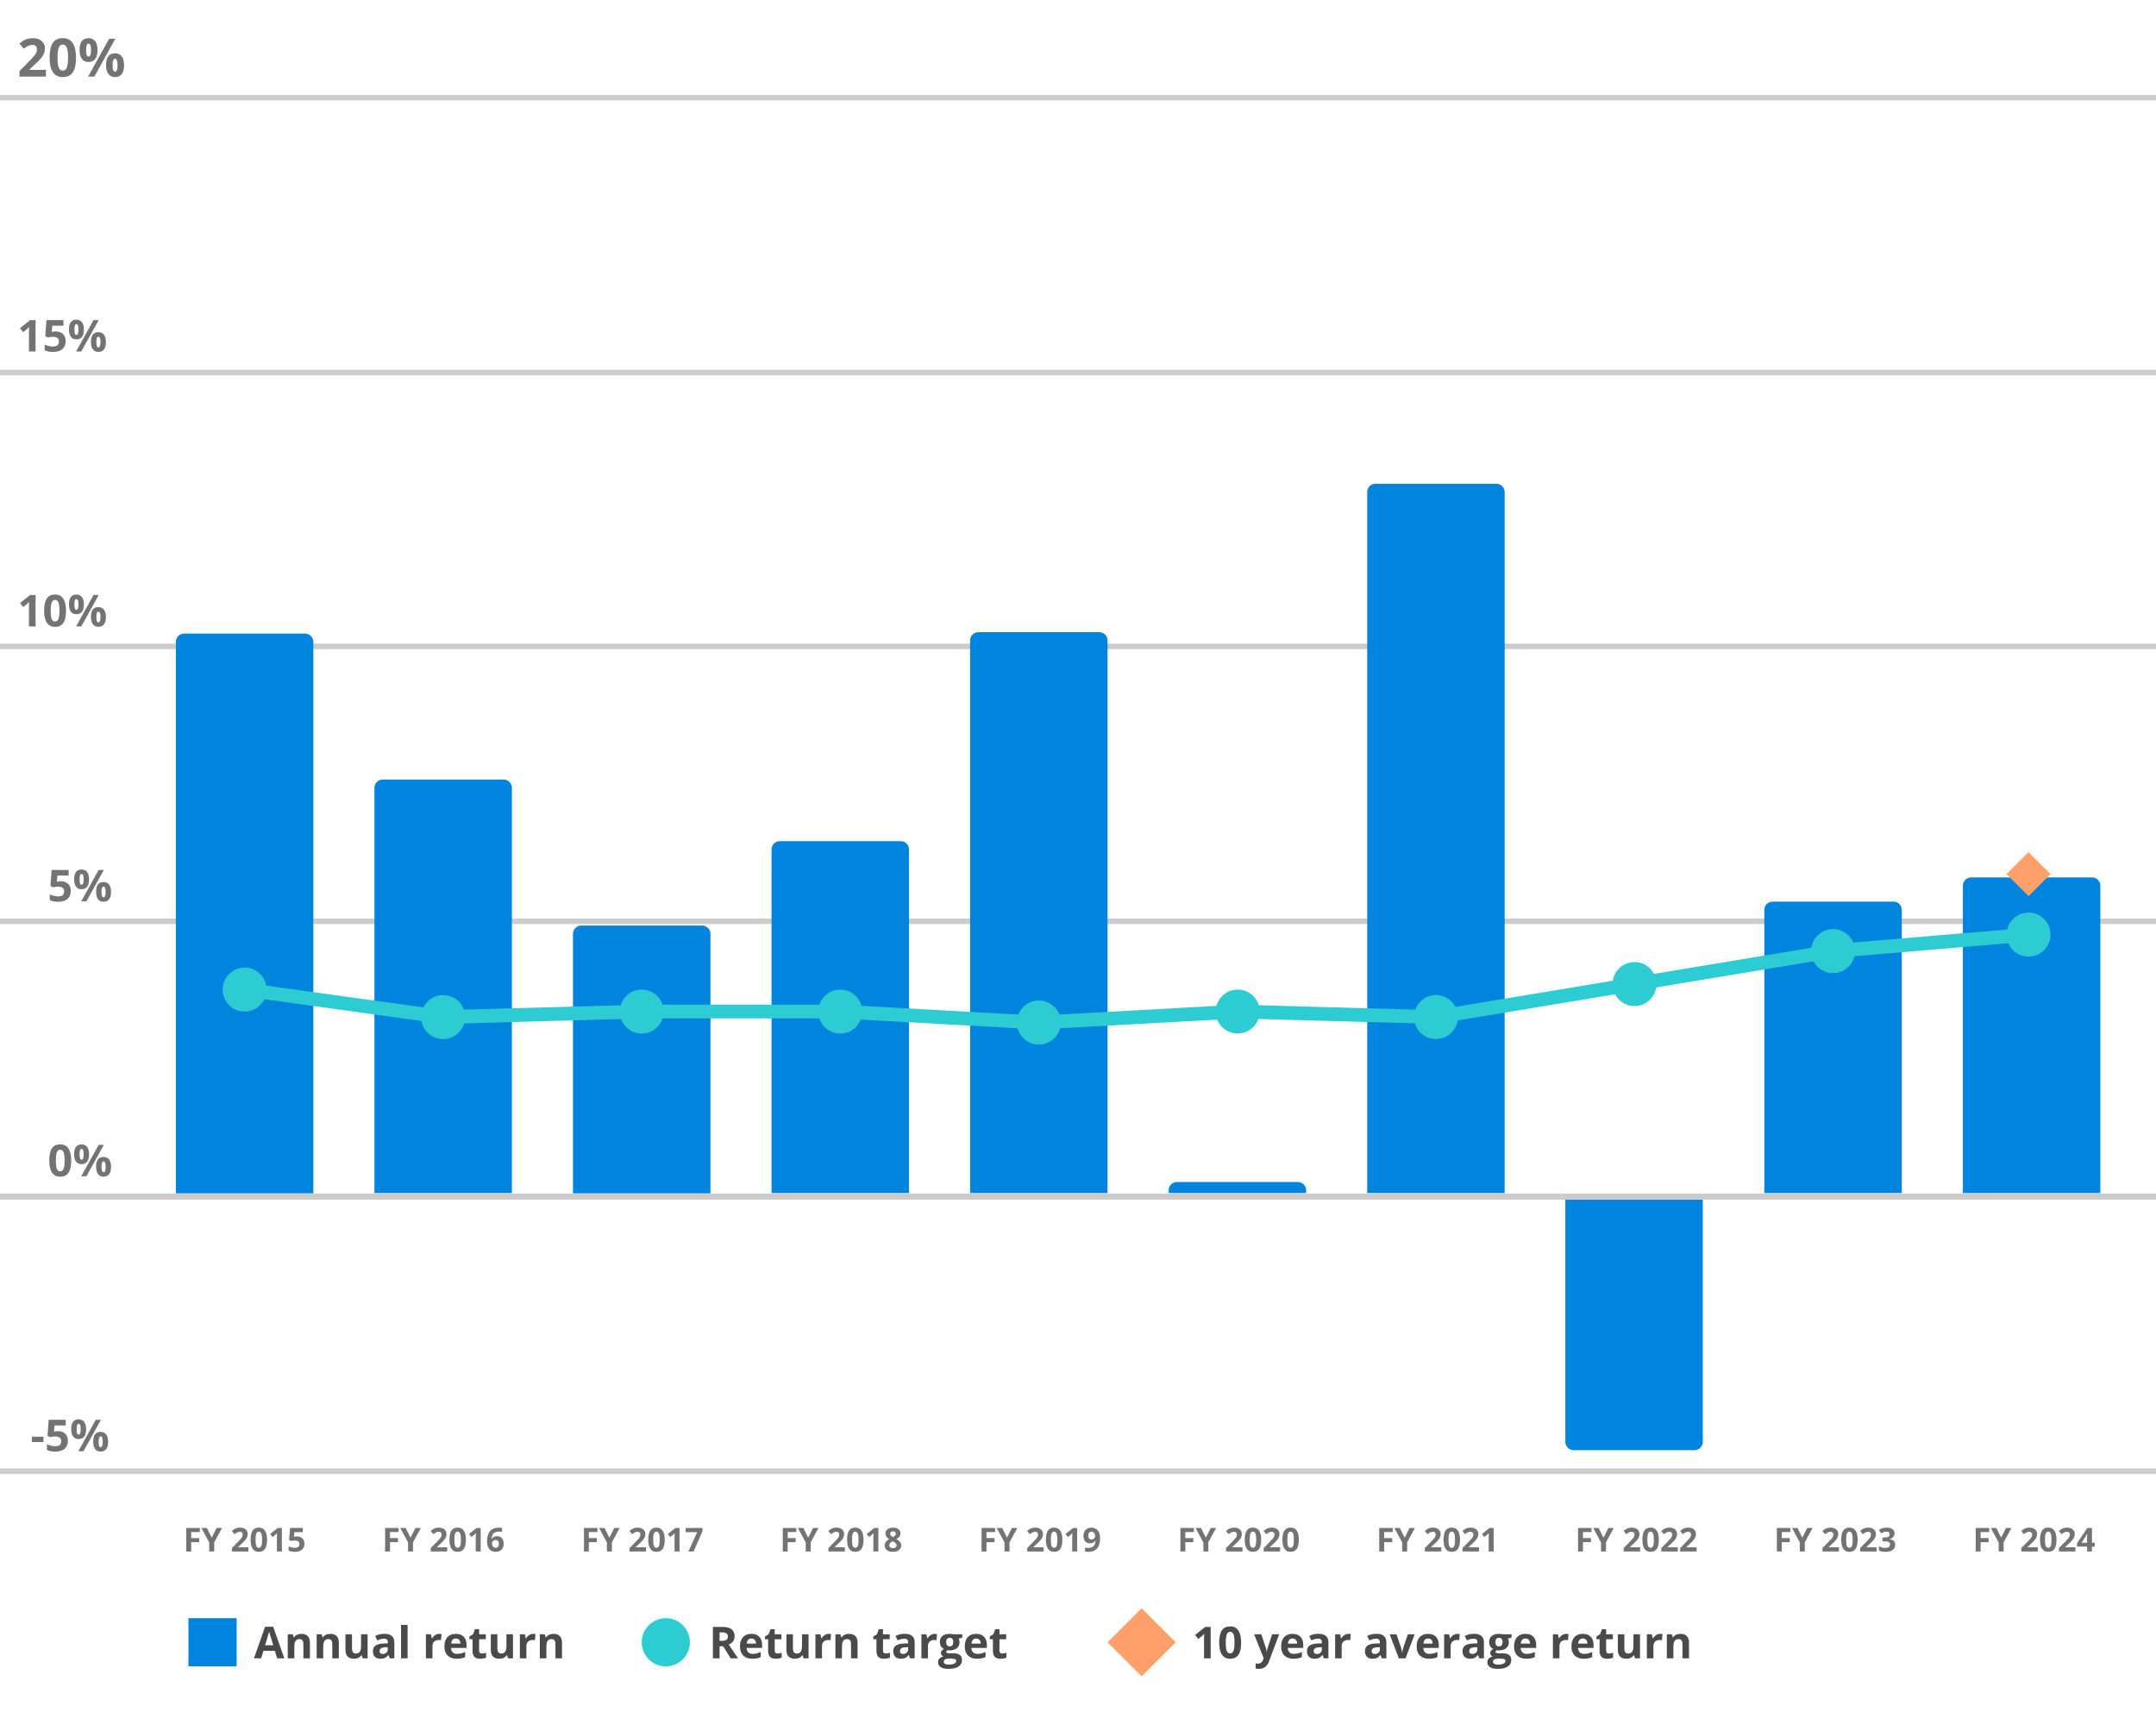 <?xml version="1.0" encoding="UTF-8"?>
<svg xmlns="http://www.w3.org/2000/svg" viewBox="0 0 3921.48 3147.65">
  <defs>
    <style>
      .cls-1 {
        fill: #ffa06a;
      }

      .cls-1, .cls-2, .cls-3, .cls-4, .cls-5 {
        stroke-width: 0px;
      }

      .cls-2, .cls-6 {
        fill: #000;
      }

      .cls-3 {
        fill: #2dccd3;
      }

      .cls-7 {
        opacity: .2;
      }

      .cls-8 {
        opacity: .55;
      }

      .cls-4 {
        fill: #0084dd;
      }

      .cls-6 {
        stroke: #ccc;
        stroke-miterlimit: 10;
        stroke-width: 10px;
      }

      .cls-5 {
        fill: #4a4a4a;
      }
    </style>
  </defs>
  <g id="Framework">
    <g class="cls-7">
      <rect class="cls-2" x="0" y="1170.59" width="3921.48" height="10"/>
      <rect class="cls-2" x="0" y="172.58" width="3921.48" height="10"/>
      <rect class="cls-2" x="0" y="672.58" width="3921.48" height="10"/>
      <rect class="cls-2" x="0" y="1670.59" width="3921.48" height="10"/>
      <rect class="cls-2" x="0" y="2170.59" width="3921.48" height="10"/>
      <rect class="cls-2" x="0" y="2670.59" width="3921.48" height="10"/>
    </g>
    <g class="cls-8">
      <g>
        <path class="cls-2" d="M64.71,639.27h-12.07v-33.05l.12-5.43.2-5.94c-2.01,2.01-3.4,3.32-4.18,3.95l-6.56,5.27-5.82-7.27,18.4-14.65h9.92v57.11Z"/>
        <path class="cls-2" d="M101.32,602.79c5.52,0,9.92,1.55,13.18,4.65,3.27,3.1,4.9,7.34,4.9,12.73,0,6.38-1.97,11.29-5.9,14.73-3.93,3.44-9.56,5.16-16.88,5.16-6.35,0-11.48-1.03-15.39-3.09v-10.43c2.06,1.09,4.45,1.99,7.19,2.68,2.73.69,5.33,1.04,7.77,1.04,7.37,0,11.05-3.02,11.05-9.06s-3.82-8.63-11.45-8.63c-1.38,0-2.9.14-4.57.41-1.67.27-3.02.57-4.06.88l-4.8-2.58,2.15-29.1h30.98v10.23h-20.39l-1.05,11.21,1.37-.27c1.59-.36,3.55-.55,5.9-.55Z"/>
        <path class="cls-2" d="M152.6,599.2c0,5.99-1.16,10.49-3.48,13.5-2.32,3.01-5.72,4.51-10.2,4.51s-7.62-1.54-9.96-4.63-3.52-7.54-3.52-13.38c0-11.9,4.49-17.85,13.48-17.85,4.4,0,7.78,1.54,10.14,4.63,2.36,3.09,3.54,7.49,3.54,13.22ZM135.3,599.27c0,3.31.29,5.78.88,7.4.59,1.63,1.53,2.44,2.83,2.44,2.5,0,3.75-3.28,3.75-9.84s-1.25-9.77-3.75-9.77c-1.3,0-2.25.8-2.83,2.4s-.88,4.06-.88,7.36ZM179.48,582.16l-31.68,57.11h-9.38l31.68-57.11h9.38ZM192.6,622.01c0,5.96-1.16,10.45-3.48,13.46-2.32,3.01-5.72,4.51-10.2,4.51s-7.62-1.54-9.96-4.63-3.52-7.53-3.52-13.34c0-11.9,4.49-17.85,13.48-17.85,4.4,0,7.78,1.54,10.14,4.63,2.36,3.09,3.54,7.49,3.54,13.22ZM175.3,622.09c0,3.31.29,5.78.88,7.4.59,1.63,1.53,2.44,2.83,2.44,2.5,0,3.75-3.28,3.75-9.84s-1.25-9.77-3.75-9.77c-1.3,0-2.25.8-2.83,2.4s-.88,4.06-.88,7.36Z"/>
      </g>
      <g>
        <path class="cls-2" d="M83.64,139.27h-48.12v-10.12l17.28-17.47c5.12-5.24,8.46-8.87,10.03-10.9,1.57-2.02,2.7-3.9,3.39-5.63.69-1.73,1.04-3.52,1.04-5.37,0-2.76-.76-4.82-2.28-6.17-1.52-1.35-3.55-2.02-6.1-2.02-2.67,0-5.26.61-7.77,1.84-2.51,1.22-5.13,2.97-7.86,5.23l-7.91-9.37c3.39-2.89,6.2-4.93,8.43-6.12,2.23-1.19,4.66-2.11,7.3-2.75,2.64-.64,5.59-.97,8.85-.97,4.3,0,8.1.79,11.39,2.35,3.3,1.57,5.85,3.77,7.67,6.59,1.82,2.82,2.73,6.06,2.73,9.7,0,3.17-.56,6.14-1.67,8.92-1.11,2.78-2.84,5.63-5.18,8.55s-6.46,7.08-12.36,12.48l-8.85,8.33v.66h29.99v12.24Z"/>
        <path class="cls-2" d="M138.3,104.86c0,12.02-1.97,20.92-5.91,26.69-3.94,5.78-10,8.66-18.2,8.66s-13.93-2.98-17.96-8.95c-4.03-5.96-6.05-14.77-6.05-26.41s1.96-21.1,5.88-26.86c3.92-5.76,9.96-8.64,18.13-8.64s13.94,3.01,18.01,9.04c4.06,6.03,6.1,14.85,6.1,26.46ZM104.64,104.86c0,8.44.73,14.49,2.19,18.15,1.46,3.66,3.92,5.48,7.37,5.48s5.84-1.85,7.34-5.56c1.51-3.7,2.26-9.73,2.26-18.08s-.76-14.51-2.28-18.2c-1.52-3.69-3.96-5.53-7.32-5.53s-5.87,1.84-7.34,5.53c-1.48,3.69-2.21,9.75-2.21,18.2Z"/>
        <path class="cls-2" d="M177.43,90.97c0,7.22-1.4,12.64-4.19,16.27-2.79,3.62-6.89,5.44-12.29,5.44s-9.18-1.86-12.01-5.58c-2.82-3.72-4.24-9.09-4.24-16.12,0-14.34,5.41-21.52,16.24-21.52,5.3,0,9.38,1.86,12.22,5.58,2.84,3.72,4.26,9.03,4.26,15.94ZM156.57,91.06c0,3.99.35,6.96,1.06,8.92.71,1.96,1.84,2.94,3.41,2.94,3.01,0,4.52-3.95,4.52-11.86s-1.51-11.77-4.52-11.77c-1.57,0-2.71.97-3.41,2.9s-1.06,4.89-1.06,8.87ZM209.82,70.44l-38.18,68.83h-11.3l38.18-68.83h11.3ZM225.64,118.46c0,7.19-1.4,12.59-4.19,16.22s-6.89,5.44-12.29,5.44-9.18-1.86-12-5.58c-2.83-3.72-4.24-9.08-4.24-16.08,0-14.34,5.41-21.52,16.24-21.52,5.3,0,9.38,1.86,12.22,5.58,2.84,3.72,4.26,9.03,4.26,15.94ZM204.78,118.56c0,3.99.35,6.96,1.06,8.92.71,1.96,1.84,2.94,3.41,2.94,3.01,0,4.52-3.95,4.52-11.86s-1.51-11.77-4.52-11.77c-1.57,0-2.71.96-3.41,2.9-.71,1.93-1.06,4.89-1.06,8.87Z"/>
      </g>
      <g>
        <path class="cls-2" d="M64.71,1139.27h-12.07v-33.05l.12-5.43.2-5.94c-2.01,2.01-3.4,3.32-4.18,3.95l-6.56,5.27-5.82-7.27,18.4-14.65h9.92v57.11Z"/>
        <path class="cls-2" d="M120.14,1110.72c0,9.97-1.63,17.36-4.9,22.15-3.27,4.79-8.3,7.19-15.1,7.19s-11.56-2.47-14.9-7.42c-3.35-4.95-5.02-12.25-5.02-21.91s1.63-17.51,4.88-22.29c3.25-4.78,8.27-7.17,15.04-7.17s11.57,2.5,14.94,7.5c3.37,5,5.06,12.32,5.06,21.95ZM92.21,1110.72c0,7.01.61,12.03,1.82,15.06,1.21,3.03,3.25,4.55,6.11,4.55s4.84-1.54,6.09-4.61c1.25-3.07,1.88-8.07,1.88-15s-.63-12.04-1.89-15.1c-1.26-3.06-3.29-4.59-6.07-4.59s-4.87,1.53-6.09,4.59c-1.22,3.06-1.84,8.09-1.84,15.1Z"/>
        <path class="cls-2" d="M152.6,1099.19c0,5.99-1.16,10.49-3.48,13.5-2.32,3.01-5.72,4.51-10.2,4.51s-7.62-1.54-9.96-4.63-3.52-7.54-3.52-13.38c0-11.9,4.49-17.85,13.48-17.85,4.4,0,7.78,1.54,10.14,4.63,2.36,3.09,3.54,7.49,3.54,13.22ZM135.3,1099.27c0,3.31.29,5.78.88,7.4.59,1.63,1.53,2.44,2.83,2.44,2.5,0,3.75-3.28,3.75-9.84s-1.25-9.77-3.75-9.77c-1.3,0-2.25.8-2.83,2.4s-.88,4.06-.88,7.36ZM179.48,1082.16l-31.68,57.11h-9.38l31.68-57.11h9.38ZM192.6,1122.01c0,5.96-1.16,10.45-3.48,13.46-2.32,3.01-5.72,4.51-10.2,4.51s-7.62-1.54-9.96-4.63-3.52-7.53-3.52-13.34c0-11.9,4.49-17.85,13.48-17.85,4.4,0,7.78,1.54,10.14,4.63,2.36,3.09,3.54,7.49,3.54,13.22ZM175.3,1122.09c0,3.31.29,5.78.88,7.4.59,1.63,1.53,2.44,2.83,2.44,2.5,0,3.75-3.28,3.75-9.84s-1.25-9.77-3.75-9.77c-1.3,0-2.25.8-2.83,2.4s-.88,4.06-.88,7.36Z"/>
      </g>
      <g>
        <path class="cls-2" d="M110.69,1602.79c5.52,0,9.92,1.55,13.18,4.65,3.27,3.1,4.9,7.34,4.9,12.73,0,6.38-1.97,11.29-5.9,14.73-3.93,3.44-9.56,5.16-16.88,5.16-6.35,0-11.48-1.03-15.39-3.09v-10.43c2.06,1.09,4.45,1.99,7.19,2.68,2.73.69,5.33,1.04,7.77,1.04,7.37,0,11.05-3.02,11.05-9.06s-3.82-8.63-11.45-8.63c-1.38,0-2.9.14-4.57.41-1.67.27-3.02.57-4.06.88l-4.8-2.58,2.15-29.1h30.98v10.23h-20.39l-1.05,11.21,1.37-.27c1.59-.36,3.55-.55,5.9-.55Z"/>
        <path class="cls-2" d="M161.98,1599.2c0,5.99-1.16,10.49-3.48,13.5-2.32,3.01-5.72,4.51-10.2,4.51s-7.62-1.54-9.96-4.63-3.52-7.54-3.52-13.38c0-11.9,4.49-17.85,13.48-17.85,4.4,0,7.78,1.54,10.14,4.63,2.36,3.09,3.54,7.49,3.54,13.22ZM144.67,1599.27c0,3.31.29,5.78.88,7.4.59,1.63,1.53,2.44,2.83,2.44,2.5,0,3.75-3.28,3.75-9.84s-1.25-9.77-3.75-9.77c-1.3,0-2.25.8-2.83,2.4s-.88,4.06-.88,7.36ZM188.85,1582.16l-31.68,57.11h-9.38l31.68-57.11h9.38ZM201.98,1622.01c0,5.96-1.16,10.45-3.48,13.46-2.32,3.01-5.72,4.51-10.2,4.51s-7.62-1.54-9.96-4.63-3.52-7.53-3.52-13.34c0-11.9,4.49-17.85,13.48-17.85,4.4,0,7.78,1.54,10.14,4.63,2.36,3.09,3.54,7.49,3.54,13.22ZM184.67,1622.09c0,3.31.29,5.78.88,7.4.59,1.63,1.53,2.44,2.83,2.44,2.5,0,3.75-3.28,3.75-9.84s-1.25-9.77-3.75-9.77c-1.3,0-2.25.8-2.83,2.4s-.88,4.06-.88,7.36Z"/>
      </g>
      <g>
        <path class="cls-2" d="M129.52,2110.72c0,9.97-1.63,17.36-4.9,22.15-3.27,4.79-8.3,7.19-15.1,7.19s-11.56-2.47-14.9-7.42c-3.35-4.95-5.02-12.25-5.02-21.91s1.63-17.51,4.88-22.29c3.25-4.78,8.27-7.17,15.04-7.17s11.57,2.5,14.94,7.5c3.37,5,5.06,12.32,5.06,21.95ZM101.59,2110.72c0,7.01.61,12.03,1.82,15.06,1.21,3.03,3.25,4.55,6.11,4.55s4.84-1.54,6.09-4.61c1.25-3.07,1.88-8.07,1.88-15s-.63-12.04-1.89-15.1c-1.26-3.06-3.29-4.59-6.07-4.59s-4.87,1.53-6.09,4.59c-1.22,3.06-1.84,8.09-1.84,15.1Z"/>
        <path class="cls-2" d="M161.98,2099.2c0,5.99-1.16,10.49-3.48,13.5-2.32,3.01-5.72,4.51-10.2,4.51s-7.62-1.54-9.96-4.63-3.52-7.54-3.52-13.38c0-11.9,4.49-17.85,13.48-17.85,4.4,0,7.78,1.54,10.14,4.63,2.36,3.09,3.54,7.49,3.54,13.22ZM144.67,2099.28c0,3.31.29,5.78.88,7.4.59,1.63,1.53,2.44,2.83,2.44,2.5,0,3.75-3.28,3.75-9.84s-1.25-9.77-3.75-9.77c-1.3,0-2.25.8-2.83,2.4s-.88,4.06-.88,7.36ZM188.85,2082.17l-31.68,57.11h-9.38l31.68-57.11h9.38ZM201.98,2122.01c0,5.96-1.16,10.45-3.48,13.46-2.32,3.01-5.72,4.51-10.2,4.51s-7.62-1.54-9.96-4.63-3.52-7.53-3.52-13.34c0-11.9,4.49-17.85,13.48-17.85,4.4,0,7.78,1.54,10.14,4.63,2.36,3.09,3.54,7.49,3.54,13.22ZM184.67,2122.09c0,3.31.29,5.78.88,7.4.59,1.63,1.53,2.44,2.83,2.44,2.5,0,3.75-3.28,3.75-9.84s-1.25-9.77-3.75-9.77c-1.3,0-2.25.8-2.83,2.4s-.88,4.06-.88,7.36Z"/>
      </g>
      <g>
        <path class="cls-2" d="M58.06,2622.71v-9.77h20.98v9.77h-20.98Z"/>
        <path class="cls-2" d="M105.41,2602.79c5.52,0,9.92,1.55,13.18,4.65,3.27,3.1,4.9,7.34,4.9,12.73,0,6.38-1.97,11.29-5.9,14.73-3.93,3.44-9.56,5.16-16.88,5.16-6.35,0-11.48-1.03-15.39-3.09v-10.43c2.06,1.09,4.45,1.99,7.19,2.68,2.73.69,5.33,1.04,7.77,1.04,7.37,0,11.05-3.02,11.05-9.06s-3.82-8.63-11.45-8.63c-1.38,0-2.9.14-4.57.41-1.67.27-3.02.57-4.06.88l-4.8-2.58,2.15-29.1h30.98v10.23h-20.39l-1.05,11.21,1.37-.27c1.59-.36,3.55-.55,5.9-.55Z"/>
        <path class="cls-2" d="M156.69,2599.2c0,5.99-1.16,10.49-3.48,13.5-2.32,3.01-5.72,4.51-10.2,4.51s-7.62-1.54-9.96-4.63-3.52-7.54-3.52-13.38c0-11.9,4.49-17.85,13.48-17.85,4.4,0,7.78,1.54,10.14,4.63,2.36,3.09,3.54,7.49,3.54,13.22ZM139.39,2599.28c0,3.31.29,5.78.88,7.4.59,1.63,1.53,2.44,2.83,2.44,2.5,0,3.75-3.28,3.75-9.84s-1.25-9.77-3.75-9.77c-1.3,0-2.25.8-2.83,2.4s-.88,4.06-.88,7.36ZM183.57,2582.17l-31.68,57.11h-9.38l31.68-57.11h9.38ZM196.69,2622.01c0,5.96-1.16,10.45-3.48,13.46-2.32,3.01-5.72,4.51-10.2,4.51s-7.62-1.54-9.96-4.63-3.52-7.53-3.52-13.34c0-11.9,4.49-17.85,13.48-17.85,4.4,0,7.78,1.54,10.14,4.63,2.36,3.09,3.54,7.49,3.54,13.22ZM179.39,2622.09c0,3.31.29,5.78.88,7.4.59,1.63,1.53,2.44,2.83,2.44,2.5,0,3.75-3.28,3.75-9.84s-1.25-9.77-3.75-9.77c-1.3,0-2.25.8-2.83,2.4s-.88,4.06-.88,7.36Z"/>
      </g>
      <g>
        <path class="cls-2" d="M347.77,2821.72h-8.94v-42.83h24.55v7.44h-15.62v11.04h14.53v7.41h-14.53v16.93Z"/>
        <path class="cls-2" d="M385.09,2796.53l8.94-17.64h9.79l-14.21,26.16v16.67h-9.02v-16.38l-14.21-26.46h9.84l8.88,17.64Z"/>
        <path class="cls-2" d="M451.74,2821.72h-29.94v-6.3l10.75-10.87c3.18-3.26,5.26-5.52,6.24-6.78.98-1.26,1.68-2.43,2.11-3.5.43-1.07.64-2.19.64-3.34,0-1.72-.47-3-1.42-3.84-.95-.84-2.21-1.26-3.79-1.26-1.66,0-3.27.38-4.83,1.14-1.56.76-3.19,1.85-4.89,3.25l-4.92-5.83c2.11-1.8,3.86-3.07,5.24-3.81,1.39-.74,2.9-1.31,4.54-1.71,1.64-.4,3.48-.6,5.51-.6,2.68,0,5.04.49,7.09,1.46,2.05.98,3.64,2.34,4.78,4.1,1.13,1.76,1.7,3.77,1.7,6.04,0,1.97-.35,3.82-1.04,5.55-.69,1.73-1.77,3.5-3.22,5.32-1.46,1.82-4.02,4.4-7.69,7.76l-5.51,5.19v.41h18.66v7.62Z"/>
        <path class="cls-2" d="M485.75,2800.31c0,7.48-1.23,13.02-3.68,16.61-2.45,3.59-6.23,5.39-11.32,5.39s-8.67-1.86-11.18-5.57c-2.51-3.71-3.76-9.19-3.76-16.44s1.22-13.13,3.66-16.71c2.44-3.58,6.2-5.38,11.28-5.38s8.68,1.88,11.21,5.62c2.53,3.75,3.79,9.24,3.79,16.46ZM464.81,2800.31c0,5.25.45,9.02,1.36,11.29.91,2.28,2.44,3.41,4.58,3.41s3.63-1.15,4.57-3.46c.94-2.3,1.41-6.05,1.41-11.25s-.47-9.03-1.42-11.32c-.95-2.29-2.47-3.44-4.56-3.44s-3.65,1.15-4.57,3.44c-.92,2.3-1.38,6.07-1.38,11.32Z"/>
        <path class="cls-2" d="M512.68,2821.72h-9.05v-24.79l.09-4.07.15-4.45c-1.5,1.5-2.55,2.49-3.13,2.96l-4.92,3.96-4.37-5.45,13.8-10.99h7.44v42.83Z"/>
        <path class="cls-2" d="M540.13,2794.36c4.14,0,7.44,1.16,9.89,3.49,2.45,2.32,3.68,5.51,3.68,9.55,0,4.79-1.48,8.47-4.42,11.04-2.95,2.58-7.17,3.87-12.66,3.87-4.77,0-8.61-.77-11.54-2.31v-7.82c1.54.82,3.34,1.49,5.39,2.01,2.05.52,3.99.78,5.83.78,5.53,0,8.29-2.27,8.29-6.8s-2.86-6.47-8.58-6.47c-1.04,0-2.18.1-3.43.31-1.25.21-2.27.42-3.05.66l-3.6-1.93,1.61-21.83h23.23v7.68h-15.29l-.79,8.41,1.03-.21c1.19-.27,2.67-.41,4.42-.41Z"/>
      </g>
      <g>
        <path class="cls-2" d="M709.4,2821.72h-8.94v-42.83h24.55v7.44h-15.62v11.04h14.53v7.41h-14.53v16.93Z"/>
        <path class="cls-2" d="M746.72,2796.53l8.94-17.64h9.79l-14.21,26.16v16.67h-9.02v-16.38l-14.21-26.46h9.84l8.88,17.64Z"/>
        <path class="cls-2" d="M813.38,2821.72h-29.94v-6.3l10.75-10.87c3.18-3.26,5.26-5.52,6.24-6.78.98-1.26,1.68-2.43,2.11-3.5.43-1.07.64-2.19.64-3.34,0-1.72-.47-3-1.42-3.84-.95-.84-2.21-1.26-3.79-1.26-1.66,0-3.27.38-4.83,1.14-1.56.76-3.19,1.85-4.89,3.25l-4.92-5.83c2.11-1.8,3.86-3.07,5.24-3.81,1.39-.74,2.9-1.31,4.54-1.71,1.64-.4,3.48-.6,5.51-.6,2.68,0,5.04.49,7.09,1.46,2.05.98,3.64,2.34,4.78,4.1,1.13,1.76,1.7,3.77,1.7,6.04,0,1.97-.35,3.82-1.04,5.55-.69,1.73-1.77,3.5-3.22,5.32-1.46,1.82-4.02,4.4-7.69,7.76l-5.51,5.19v.41h18.66v7.62Z"/>
        <path class="cls-2" d="M847.39,2800.31c0,7.48-1.23,13.02-3.68,16.61-2.45,3.59-6.23,5.39-11.32,5.39s-8.67-1.86-11.18-5.57c-2.51-3.71-3.76-9.19-3.76-16.44s1.22-13.13,3.66-16.71c2.44-3.58,6.2-5.38,11.28-5.38s8.68,1.88,11.21,5.62c2.53,3.75,3.79,9.24,3.79,16.46ZM826.44,2800.31c0,5.25.45,9.02,1.36,11.29.91,2.28,2.44,3.41,4.58,3.41s3.63-1.15,4.57-3.46c.94-2.3,1.41-6.05,1.41-11.25s-.47-9.03-1.42-11.32c-.95-2.29-2.47-3.44-4.56-3.44s-3.65,1.15-4.57,3.44c-.92,2.3-1.38,6.07-1.38,11.32Z"/>
        <path class="cls-2" d="M874.31,2821.72h-9.05v-24.79l.09-4.07.15-4.45c-1.5,1.5-2.55,2.49-3.13,2.96l-4.92,3.96-4.37-5.45,13.8-10.99h7.44v42.83Z"/>
        <path class="cls-2" d="M885.88,2803.53c0-8.48,1.79-14.78,5.38-18.93,3.58-4.14,8.95-6.21,16.1-6.21,2.44,0,4.35.15,5.74.44v7.24c-1.74-.39-3.46-.59-5.16-.59-3.11,0-5.64.47-7.6,1.41s-3.43,2.32-4.41,4.16c-.98,1.84-1.55,4.44-1.73,7.82h.38c1.93-3.32,5.03-4.98,9.29-4.98,3.83,0,6.83,1.2,8.99,3.6s3.25,5.72,3.25,9.96c0,4.57-1.29,8.19-3.87,10.85s-6.15,4-10.72,4c-3.16,0-5.92-.73-8.28-2.2-2.35-1.46-4.17-3.6-5.45-6.42-1.28-2.81-1.92-6.2-1.92-10.17ZM901.35,2815.07c1.93,0,3.42-.65,4.45-1.95,1.04-1.3,1.55-3.15,1.55-5.55,0-2.09-.48-3.74-1.45-4.94s-2.43-1.8-4.38-1.8c-1.84,0-3.4.6-4.7,1.79-1.3,1.19-1.95,2.58-1.95,4.16,0,2.32.61,4.29,1.83,5.89,1.22,1.6,2.77,2.4,4.64,2.4Z"/>
      </g>
      <g>
        <path class="cls-2" d="M1071.04,2821.72h-8.94v-42.83h24.55v7.44h-15.62v11.04h14.53v7.41h-14.53v16.93Z"/>
        <path class="cls-2" d="M1108.36,2796.53l8.94-17.64h9.79l-14.21,26.16v16.67h-9.02v-16.38l-14.21-26.46h9.84l8.88,17.64Z"/>
        <path class="cls-2" d="M1175.01,2821.72h-29.94v-6.3l10.75-10.87c3.18-3.26,5.26-5.52,6.24-6.78.98-1.26,1.68-2.43,2.11-3.5.43-1.07.64-2.19.64-3.34,0-1.72-.47-3-1.42-3.84-.95-.84-2.21-1.26-3.79-1.26-1.66,0-3.27.38-4.83,1.14-1.56.76-3.19,1.85-4.89,3.25l-4.92-5.83c2.11-1.8,3.86-3.07,5.24-3.81,1.39-.74,2.9-1.31,4.54-1.71,1.64-.4,3.48-.6,5.51-.6,2.68,0,5.04.49,7.09,1.46,2.05.98,3.64,2.34,4.78,4.1,1.13,1.76,1.7,3.77,1.7,6.04,0,1.97-.35,3.82-1.04,5.55-.69,1.73-1.77,3.5-3.22,5.32-1.46,1.82-4.02,4.4-7.69,7.76l-5.51,5.19v.41h18.66v7.62Z"/>
        <path class="cls-2" d="M1209.03,2800.31c0,7.48-1.23,13.02-3.68,16.61-2.45,3.59-6.23,5.39-11.32,5.39s-8.67-1.86-11.18-5.57c-2.51-3.71-3.76-9.19-3.76-16.44s1.22-13.13,3.66-16.71c2.44-3.58,6.2-5.38,11.28-5.38s8.68,1.88,11.21,5.62c2.53,3.75,3.79,9.24,3.79,16.46ZM1188.08,2800.31c0,5.25.45,9.02,1.36,11.29.91,2.28,2.44,3.41,4.58,3.41s3.63-1.15,4.57-3.46c.94-2.3,1.41-6.05,1.41-11.25s-.47-9.03-1.42-11.32c-.95-2.29-2.47-3.44-4.56-3.44s-3.65,1.15-4.57,3.44c-.92,2.3-1.38,6.07-1.38,11.32Z"/>
        <path class="cls-2" d="M1235.95,2821.72h-9.05v-24.79l.09-4.07.15-4.45c-1.5,1.5-2.55,2.49-3.13,2.96l-4.92,3.96-4.37-5.45,13.8-10.99h7.44v42.83Z"/>
        <path class="cls-2" d="M1252.06,2821.72l16.08-35.16h-21.12v-7.62h30.73v5.68l-16.2,37.09h-9.49Z"/>
      </g>
      <g>
        <path class="cls-2" d="M1432.67,2821.72h-8.94v-42.83h24.55v7.44h-15.62v11.04h14.53v7.41h-14.53v16.93Z"/>
        <path class="cls-2" d="M1470,2796.53l8.94-17.64h9.79l-14.21,26.16v16.67h-9.02v-16.38l-14.21-26.46h9.84l8.88,17.64Z"/>
        <path class="cls-2" d="M1536.65,2821.72h-29.94v-6.3l10.75-10.87c3.18-3.26,5.26-5.52,6.24-6.78.98-1.26,1.68-2.43,2.11-3.5.43-1.07.64-2.19.64-3.34,0-1.72-.47-3-1.42-3.84-.95-.84-2.21-1.26-3.79-1.26-1.66,0-3.27.38-4.83,1.14-1.56.76-3.19,1.85-4.89,3.25l-4.92-5.83c2.11-1.8,3.86-3.07,5.24-3.81,1.39-.74,2.9-1.31,4.54-1.71,1.64-.4,3.48-.6,5.51-.6,2.68,0,5.04.49,7.09,1.46,2.05.98,3.64,2.34,4.78,4.1,1.13,1.76,1.7,3.77,1.7,6.04,0,1.97-.35,3.82-1.04,5.55-.69,1.73-1.77,3.5-3.22,5.32-1.46,1.82-4.02,4.4-7.69,7.76l-5.51,5.19v.41h18.66v7.62Z"/>
        <path class="cls-2" d="M1570.66,2800.31c0,7.48-1.23,13.02-3.68,16.61-2.45,3.59-6.23,5.39-11.32,5.39s-8.67-1.86-11.18-5.57c-2.51-3.71-3.76-9.19-3.76-16.44s1.22-13.13,3.66-16.71c2.44-3.58,6.2-5.38,11.28-5.38s8.68,1.88,11.21,5.62c2.53,3.75,3.79,9.24,3.79,16.46ZM1549.71,2800.31c0,5.25.45,9.02,1.36,11.29.91,2.28,2.44,3.41,4.58,3.41s3.63-1.15,4.57-3.46c.94-2.3,1.41-6.05,1.41-11.25s-.47-9.03-1.42-11.32c-.95-2.29-2.47-3.44-4.56-3.44s-3.65,1.15-4.57,3.44c-.92,2.3-1.38,6.07-1.38,11.32Z"/>
        <path class="cls-2" d="M1597.59,2821.72h-9.05v-24.79l.09-4.07.15-4.45c-1.5,1.5-2.55,2.49-3.13,2.96l-4.92,3.96-4.37-5.45,13.8-10.99h7.44v42.83Z"/>
        <path class="cls-2" d="M1624.22,2778.34c4.1,0,7.41.93,9.92,2.8,2.51,1.87,3.76,4.38,3.76,7.54,0,2.19-.61,4.14-1.82,5.84-1.21,1.71-3.16,3.24-5.86,4.58,3.2,1.72,5.5,3.51,6.9,5.38,1.4,1.87,2.09,3.91,2.09,6.14,0,3.52-1.38,6.34-4.13,8.48s-6.38,3.21-10.87,3.21-8.37-1-11.04-2.99c-2.68-1.99-4.01-4.81-4.01-8.47,0-2.44.65-4.61,1.95-6.5,1.3-1.89,3.38-3.56,6.25-5.01-2.44-1.54-4.2-3.19-5.27-4.95-1.07-1.76-1.61-3.68-1.61-5.77,0-3.07,1.27-5.55,3.81-7.44,2.54-1.89,5.85-2.84,9.93-2.84ZM1617.54,2810.33c0,1.68.59,2.99,1.76,3.93s2.77,1.41,4.8,1.41c2.25,0,3.93-.48,5.04-1.45s1.67-2.24,1.67-3.82c0-1.31-.55-2.53-1.66-3.68-1.1-1.14-2.9-2.36-5.38-3.65-4.16,1.91-6.24,4.34-6.24,7.27ZM1624.16,2784.96c-1.54,0-2.79.4-3.74,1.19-.95.79-1.42,1.85-1.42,3.18,0,1.17.38,2.22,1.13,3.15.75.93,2.11,1.88,4.09,2.86,1.91-.9,3.25-1.82,4.01-2.75s1.14-2.02,1.14-3.25c0-1.35-.49-2.41-1.46-3.19-.98-.78-2.23-1.17-3.75-1.17Z"/>
      </g>
      <g>
        <path class="cls-2" d="M1794.31,2821.72h-8.94v-42.83h24.55v7.44h-15.62v11.04h14.53v7.41h-14.53v16.93Z"/>
        <path class="cls-2" d="M1831.63,2796.53l8.94-17.64h9.79l-14.21,26.16v16.67h-9.02v-16.38l-14.21-26.46h9.84l8.88,17.64Z"/>
        <path class="cls-2" d="M1898.28,2821.72h-29.94v-6.3l10.75-10.87c3.18-3.26,5.26-5.52,6.24-6.78.98-1.26,1.68-2.43,2.11-3.5.43-1.07.64-2.19.64-3.34,0-1.72-.47-3-1.42-3.84-.95-.84-2.21-1.26-3.79-1.26-1.66,0-3.27.38-4.83,1.14-1.56.76-3.19,1.85-4.89,3.25l-4.92-5.83c2.11-1.8,3.86-3.07,5.24-3.81,1.39-.74,2.9-1.31,4.54-1.71,1.64-.4,3.48-.6,5.51-.6,2.68,0,5.04.49,7.09,1.46,2.05.98,3.64,2.34,4.78,4.1,1.13,1.76,1.7,3.77,1.7,6.04,0,1.97-.35,3.82-1.04,5.55-.69,1.73-1.77,3.5-3.22,5.32-1.46,1.82-4.02,4.4-7.69,7.76l-5.51,5.19v.41h18.66v7.62Z"/>
        <path class="cls-2" d="M1932.3,2800.31c0,7.48-1.23,13.02-3.68,16.61-2.45,3.59-6.23,5.39-11.32,5.39s-8.67-1.86-11.18-5.57c-2.51-3.71-3.76-9.19-3.76-16.44s1.22-13.13,3.66-16.71c2.44-3.58,6.2-5.38,11.28-5.38s8.68,1.88,11.21,5.62c2.53,3.75,3.79,9.24,3.79,16.46ZM1911.35,2800.31c0,5.25.45,9.02,1.36,11.29.91,2.28,2.44,3.41,4.58,3.41s3.63-1.15,4.57-3.46c.94-2.3,1.41-6.05,1.41-11.25s-.47-9.03-1.42-11.32c-.95-2.29-2.47-3.44-4.56-3.44s-3.65,1.15-4.57,3.44c-.92,2.3-1.38,6.07-1.38,11.32Z"/>
        <path class="cls-2" d="M1959.22,2821.72h-9.05v-24.79l.09-4.07.15-4.45c-1.5,1.5-2.55,2.49-3.13,2.96l-4.92,3.96-4.37-5.45,13.8-10.99h7.44v42.83Z"/>
        <path class="cls-2" d="M2000.85,2797.17c0,8.44-1.78,14.74-5.33,18.9-3.56,4.16-8.94,6.24-16.14,6.24-2.54,0-4.46-.14-5.77-.41v-7.27c1.64.41,3.36.62,5.16.62,3.03,0,5.52-.44,7.47-1.33,1.95-.89,3.45-2.29,4.48-4.19,1.04-1.9,1.63-4.53,1.79-7.87h-.35c-1.13,1.84-2.44,3.12-3.93,3.87-1.48.74-3.34,1.11-5.57,1.11-3.73,0-6.67-1.2-8.82-3.59-2.15-2.39-3.22-5.72-3.22-9.98,0-4.59,1.3-8.22,3.91-10.88s6.16-4,10.65-4c3.16,0,5.93.74,8.31,2.23,2.37,1.48,4.19,3.64,5.46,6.46,1.27,2.82,1.9,6.19,1.9,10.09ZM1985.35,2785.66c-1.88,0-3.34.64-4.39,1.93s-1.58,3.15-1.58,5.57c0,2.07.48,3.71,1.44,4.92.96,1.21,2.41,1.82,4.37,1.82,1.84,0,3.41-.6,4.72-1.8,1.31-1.2,1.96-2.58,1.96-4.15,0-2.32-.61-4.29-1.83-5.89-1.22-1.6-2.78-2.4-4.67-2.4Z"/>
      </g>
      <g>
        <path class="cls-2" d="M2155.94,2821.72h-8.94v-42.83h24.55v7.44h-15.62v11.04h14.53v7.41h-14.53v16.93Z"/>
        <path class="cls-2" d="M2193.27,2796.53l8.94-17.64h9.79l-14.21,26.16v16.67h-9.02v-16.38l-14.21-26.46h9.84l8.88,17.64Z"/>
        <path class="cls-2" d="M2259.92,2821.72h-29.94v-6.3l10.75-10.87c3.18-3.26,5.26-5.52,6.24-6.78.98-1.26,1.68-2.43,2.11-3.5.43-1.07.64-2.19.64-3.34,0-1.72-.47-3-1.42-3.84-.95-.84-2.21-1.26-3.79-1.26-1.66,0-3.27.38-4.83,1.14-1.56.76-3.19,1.85-4.89,3.25l-4.92-5.83c2.11-1.8,3.86-3.07,5.24-3.81,1.39-.74,2.9-1.31,4.54-1.71,1.64-.4,3.48-.6,5.51-.6,2.68,0,5.04.49,7.09,1.46,2.05.98,3.64,2.34,4.78,4.1,1.13,1.76,1.7,3.77,1.7,6.04,0,1.97-.35,3.82-1.04,5.55-.69,1.73-1.77,3.5-3.22,5.32-1.46,1.82-4.02,4.4-7.69,7.76l-5.51,5.19v.41h18.66v7.62Z"/>
        <path class="cls-2" d="M2293.93,2800.31c0,7.48-1.23,13.02-3.68,16.61-2.45,3.59-6.23,5.39-11.32,5.39s-8.67-1.86-11.18-5.57c-2.51-3.71-3.76-9.19-3.76-16.44s1.22-13.13,3.66-16.71c2.44-3.58,6.2-5.38,11.28-5.38s8.68,1.88,11.21,5.62c2.53,3.75,3.79,9.24,3.79,16.46ZM2272.98,2800.31c0,5.25.45,9.02,1.36,11.29.91,2.28,2.44,3.41,4.58,3.41s3.63-1.15,4.57-3.46c.94-2.3,1.41-6.05,1.41-11.25s-.47-9.03-1.42-11.32c-.95-2.29-2.47-3.44-4.56-3.44s-3.65,1.15-4.57,3.44c-.92,2.3-1.38,6.07-1.38,11.32Z"/>
        <path class="cls-2" d="M2328.41,2821.72h-29.94v-6.3l10.75-10.87c3.18-3.26,5.26-5.52,6.24-6.78.98-1.26,1.68-2.43,2.11-3.5.43-1.07.64-2.19.64-3.34,0-1.72-.47-3-1.42-3.84-.95-.84-2.21-1.26-3.79-1.26-1.66,0-3.27.38-4.83,1.14-1.56.76-3.19,1.85-4.89,3.25l-4.92-5.83c2.11-1.8,3.86-3.07,5.24-3.81,1.39-.74,2.9-1.31,4.54-1.71,1.64-.4,3.48-.6,5.51-.6,2.68,0,5.04.49,7.09,1.46,2.05.98,3.64,2.34,4.78,4.1,1.13,1.76,1.7,3.77,1.7,6.04,0,1.97-.35,3.82-1.04,5.55-.69,1.73-1.77,3.5-3.22,5.32-1.46,1.82-4.02,4.4-7.69,7.76l-5.51,5.19v.41h18.66v7.62Z"/>
        <path class="cls-2" d="M2362.43,2800.31c0,7.48-1.23,13.02-3.68,16.61-2.45,3.59-6.23,5.39-11.32,5.39s-8.67-1.86-11.18-5.57c-2.51-3.71-3.76-9.19-3.76-16.44s1.22-13.13,3.66-16.71c2.44-3.58,6.2-5.38,11.28-5.38s8.68,1.88,11.21,5.62c2.53,3.75,3.79,9.24,3.79,16.46ZM2341.48,2800.31c0,5.25.45,9.02,1.36,11.29.91,2.28,2.44,3.41,4.58,3.41s3.63-1.15,4.57-3.46c.94-2.3,1.41-6.05,1.41-11.25s-.47-9.03-1.42-11.32c-.95-2.29-2.47-3.44-4.56-3.44s-3.65,1.15-4.57,3.44c-.92,2.3-1.38,6.07-1.38,11.32Z"/>
      </g>
      <g>
        <path class="cls-2" d="M2517.58,2821.72h-8.94v-42.83h24.55v7.44h-15.62v11.04h14.53v7.41h-14.53v16.93Z"/>
        <path class="cls-2" d="M2554.9,2796.53l8.94-17.64h9.79l-14.21,26.16v16.67h-9.02v-16.38l-14.21-26.46h9.84l8.88,17.64Z"/>
        <path class="cls-2" d="M2621.55,2821.72h-29.94v-6.3l10.75-10.87c3.18-3.26,5.26-5.52,6.24-6.78.98-1.26,1.68-2.43,2.11-3.5.43-1.07.64-2.19.64-3.34,0-1.72-.47-3-1.42-3.84-.95-.84-2.21-1.26-3.79-1.26-1.66,0-3.27.38-4.83,1.14-1.56.76-3.19,1.85-4.89,3.25l-4.92-5.83c2.11-1.8,3.86-3.07,5.24-3.81,1.39-.74,2.9-1.31,4.54-1.71,1.64-.4,3.48-.6,5.51-.6,2.68,0,5.04.49,7.09,1.46,2.05.98,3.64,2.34,4.78,4.1,1.13,1.76,1.7,3.77,1.7,6.04,0,1.97-.35,3.82-1.04,5.55-.69,1.73-1.77,3.5-3.22,5.32-1.46,1.82-4.02,4.4-7.69,7.76l-5.51,5.19v.41h18.66v7.62Z"/>
        <path class="cls-2" d="M2655.57,2800.31c0,7.48-1.23,13.02-3.68,16.61-2.45,3.59-6.23,5.39-11.32,5.39s-8.67-1.86-11.18-5.57c-2.51-3.71-3.76-9.19-3.76-16.44s1.22-13.13,3.66-16.71c2.44-3.58,6.2-5.38,11.28-5.38s8.68,1.88,11.21,5.62c2.53,3.75,3.79,9.24,3.79,16.46ZM2634.62,2800.31c0,5.25.45,9.02,1.36,11.29.91,2.28,2.44,3.41,4.58,3.41s3.63-1.15,4.57-3.46c.94-2.3,1.41-6.05,1.41-11.25s-.47-9.03-1.42-11.32c-.95-2.29-2.47-3.44-4.56-3.44s-3.65,1.15-4.57,3.44c-.92,2.3-1.38,6.07-1.38,11.32Z"/>
        <path class="cls-2" d="M2690.05,2821.72h-29.94v-6.3l10.75-10.87c3.18-3.26,5.26-5.52,6.24-6.78.98-1.26,1.68-2.43,2.11-3.5.43-1.07.64-2.19.64-3.34,0-1.72-.47-3-1.42-3.84-.95-.84-2.21-1.26-3.79-1.26-1.66,0-3.27.38-4.83,1.14-1.56.76-3.19,1.85-4.89,3.25l-4.92-5.83c2.11-1.8,3.86-3.07,5.24-3.81,1.39-.74,2.9-1.31,4.54-1.71,1.64-.4,3.48-.6,5.51-.6,2.68,0,5.04.49,7.09,1.46,2.05.98,3.64,2.34,4.78,4.1,1.13,1.76,1.7,3.77,1.7,6.04,0,1.97-.35,3.82-1.04,5.55-.69,1.73-1.77,3.5-3.22,5.32-1.46,1.82-4.02,4.4-7.69,7.76l-5.51,5.19v.41h18.66v7.62Z"/>
        <path class="cls-2" d="M2716.74,2821.72h-9.05v-24.79l.09-4.07.15-4.45c-1.5,1.5-2.55,2.49-3.13,2.96l-4.92,3.96-4.37-5.45,13.8-10.99h7.44v42.83Z"/>
      </g>
      <g>
        <path class="cls-2" d="M2879.21,2821.72h-8.94v-42.83h24.55v7.44h-15.62v11.04h14.53v7.41h-14.53v16.93Z"/>
        <path class="cls-2" d="M2916.54,2796.53l8.94-17.64h9.79l-14.21,26.16v16.67h-9.02v-16.38l-14.21-26.46h9.84l8.88,17.64Z"/>
        <path class="cls-2" d="M2983.19,2821.72h-29.94v-6.3l10.75-10.87c3.18-3.26,5.26-5.52,6.24-6.78.98-1.26,1.68-2.43,2.11-3.5.43-1.07.64-2.19.64-3.34,0-1.72-.47-3-1.42-3.84-.95-.84-2.21-1.26-3.79-1.26-1.66,0-3.27.38-4.83,1.14-1.56.76-3.19,1.85-4.89,3.25l-4.92-5.83c2.11-1.8,3.86-3.07,5.24-3.81,1.39-.74,2.9-1.31,4.54-1.71,1.64-.4,3.48-.6,5.51-.6,2.68,0,5.04.49,7.09,1.46,2.05.98,3.64,2.34,4.78,4.1,1.13,1.76,1.7,3.77,1.7,6.04,0,1.97-.35,3.82-1.04,5.55-.69,1.73-1.77,3.5-3.22,5.32-1.46,1.82-4.02,4.4-7.69,7.76l-5.51,5.19v.41h18.66v7.62Z"/>
        <path class="cls-2" d="M3017.2,2800.31c0,7.48-1.23,13.02-3.68,16.61-2.45,3.59-6.23,5.39-11.32,5.39s-8.67-1.86-11.18-5.57c-2.51-3.71-3.76-9.19-3.76-16.44s1.22-13.13,3.66-16.71c2.44-3.58,6.2-5.38,11.28-5.38s8.68,1.88,11.21,5.62c2.53,3.75,3.79,9.24,3.79,16.46ZM2996.25,2800.31c0,5.25.45,9.02,1.36,11.29.91,2.28,2.44,3.41,4.58,3.41s3.63-1.15,4.57-3.46c.94-2.3,1.41-6.05,1.41-11.25s-.47-9.03-1.42-11.32c-.95-2.29-2.47-3.44-4.56-3.44s-3.65,1.15-4.57,3.44c-.92,2.3-1.38,6.07-1.38,11.32Z"/>
        <path class="cls-2" d="M3051.68,2821.72h-29.94v-6.3l10.75-10.87c3.18-3.26,5.26-5.52,6.24-6.78.98-1.26,1.68-2.43,2.11-3.5.43-1.07.64-2.19.64-3.34,0-1.72-.47-3-1.42-3.84-.95-.84-2.21-1.26-3.79-1.26-1.66,0-3.27.38-4.83,1.14-1.56.76-3.19,1.85-4.89,3.25l-4.92-5.83c2.11-1.8,3.86-3.07,5.24-3.81,1.39-.74,2.9-1.31,4.54-1.71,1.64-.4,3.48-.6,5.51-.6,2.68,0,5.04.49,7.09,1.46,2.05.98,3.64,2.34,4.78,4.1,1.13,1.76,1.7,3.77,1.7,6.04,0,1.97-.35,3.82-1.04,5.55-.69,1.73-1.77,3.5-3.22,5.32-1.46,1.82-4.02,4.4-7.69,7.76l-5.51,5.19v.41h18.66v7.62Z"/>
        <path class="cls-2" d="M3085.93,2821.72h-29.94v-6.3l10.75-10.87c3.18-3.26,5.26-5.52,6.24-6.78.98-1.26,1.68-2.43,2.11-3.5.43-1.07.64-2.19.64-3.34,0-1.72-.47-3-1.42-3.84-.95-.84-2.21-1.26-3.79-1.26-1.66,0-3.27.38-4.83,1.14-1.56.76-3.19,1.85-4.89,3.25l-4.92-5.83c2.11-1.8,3.86-3.07,5.24-3.81,1.39-.74,2.9-1.31,4.54-1.71,1.64-.4,3.48-.6,5.51-.6,2.68,0,5.04.49,7.09,1.46,2.05.98,3.64,2.34,4.78,4.1,1.13,1.76,1.7,3.77,1.7,6.04,0,1.97-.35,3.82-1.04,5.55-.69,1.73-1.77,3.5-3.22,5.32-1.46,1.82-4.02,4.4-7.69,7.76l-5.51,5.19v.41h18.66v7.62Z"/>
      </g>
      <g>
        <path class="cls-2" d="M3240.85,2821.72h-8.94v-42.83h24.55v7.44h-15.62v11.04h14.53v7.41h-14.53v16.93Z"/>
        <path class="cls-2" d="M3278.17,2796.53l8.94-17.64h9.79l-14.21,26.16v16.67h-9.02v-16.38l-14.21-26.46h9.84l8.88,17.64Z"/>
        <path class="cls-2" d="M3344.82,2821.72h-29.94v-6.3l10.75-10.87c3.18-3.26,5.26-5.52,6.24-6.78s1.68-2.43,2.11-3.5c.43-1.07.64-2.19.64-3.34,0-1.72-.47-3-1.42-3.84-.95-.84-2.21-1.26-3.79-1.26-1.66,0-3.27.38-4.83,1.14s-3.19,1.85-4.89,3.25l-4.92-5.83c2.11-1.8,3.86-3.07,5.24-3.81,1.39-.74,2.9-1.31,4.54-1.71,1.64-.4,3.48-.6,5.51-.6,2.68,0,5.04.49,7.09,1.46,2.05.98,3.64,2.34,4.78,4.1s1.7,3.77,1.7,6.04c0,1.97-.35,3.82-1.04,5.55s-1.77,3.5-3.22,5.32-4.02,4.4-7.69,7.76l-5.51,5.19v.41h18.66v7.62Z"/>
        <path class="cls-2" d="M3378.84,2800.31c0,7.48-1.23,13.02-3.68,16.61-2.45,3.59-6.23,5.39-11.32,5.39s-8.67-1.86-11.18-5.57c-2.51-3.71-3.76-9.19-3.76-16.44s1.22-13.13,3.66-16.71c2.44-3.58,6.2-5.38,11.28-5.38s8.68,1.88,11.21,5.62,3.79,9.24,3.79,16.46ZM3357.89,2800.31c0,5.25.45,9.02,1.36,11.29.91,2.28,2.44,3.41,4.58,3.41s3.63-1.15,4.57-3.46c.94-2.3,1.41-6.05,1.41-11.25s-.47-9.03-1.42-11.32c-.95-2.29-2.47-3.44-4.56-3.44s-3.65,1.15-4.57,3.44c-.92,2.3-1.38,6.07-1.38,11.32Z"/>
        <path class="cls-2" d="M3413.32,2821.72h-29.94v-6.3l10.75-10.87c3.18-3.26,5.26-5.52,6.24-6.78s1.68-2.43,2.11-3.5c.43-1.07.64-2.19.64-3.34,0-1.72-.47-3-1.42-3.84-.95-.84-2.21-1.26-3.79-1.26-1.66,0-3.27.38-4.83,1.14s-3.19,1.85-4.89,3.25l-4.92-5.83c2.11-1.8,3.86-3.07,5.24-3.81,1.39-.74,2.9-1.31,4.54-1.71,1.64-.4,3.48-.6,5.51-.6,2.68,0,5.04.49,7.09,1.46,2.05.98,3.64,2.34,4.78,4.1s1.7,3.77,1.7,6.04c0,1.97-.35,3.82-1.04,5.55s-1.77,3.5-3.22,5.32-4.02,4.4-7.69,7.76l-5.51,5.19v.41h18.66v7.62Z"/>
        <path class="cls-2" d="M3445.9,2788.47c0,2.68-.81,4.95-2.43,6.83s-3.9,3.16-6.83,3.87v.18c3.46.43,6.07,1.48,7.85,3.15s2.67,3.92,2.67,6.75c0,4.12-1.49,7.33-4.48,9.62-2.99,2.3-7.26,3.44-12.8,3.44-4.65,0-8.77-.77-12.36-2.31v-7.71c1.66.84,3.49,1.52,5.48,2.05s3.96.79,5.92.79c2.99,0,5.2-.51,6.62-1.52,1.43-1.02,2.14-2.65,2.14-4.89,0-2.01-.82-3.44-2.46-4.28-1.64-.84-4.26-1.26-7.85-1.26h-3.25v-6.94h3.31c3.32,0,5.75-.43,7.28-1.3,1.53-.87,2.3-2.36,2.3-4.47,0-3.24-2.03-4.86-6.09-4.86-1.41,0-2.84.23-4.29.7s-3.07,1.28-4.85,2.43l-4.19-6.24c3.91-2.81,8.56-4.22,13.97-4.22,4.43,0,7.93.9,10.5,2.7,2.57,1.8,3.85,4.3,3.85,7.5Z"/>
      </g>
      <g>
        <path class="cls-2" d="M3602.48,2821.72h-8.94v-42.83h24.55v7.44h-15.62v11.04h14.53v7.41h-14.53v16.93Z"/>
        <path class="cls-2" d="M3639.81,2796.53l8.94-17.64h9.79l-14.21,26.16v16.67h-9.02v-16.38l-14.21-26.46h9.84l8.88,17.64Z"/>
        <path class="cls-2" d="M3706.46,2821.72h-29.94v-6.3l10.75-10.87c3.18-3.26,5.26-5.52,6.24-6.78.98-1.26,1.68-2.43,2.11-3.5.43-1.07.64-2.19.64-3.34,0-1.72-.47-3-1.42-3.84-.95-.84-2.21-1.26-3.79-1.26-1.66,0-3.27.38-4.83,1.14-1.56.76-3.19,1.85-4.89,3.25l-4.92-5.83c2.11-1.8,3.86-3.07,5.24-3.81,1.39-.74,2.9-1.31,4.54-1.71,1.64-.4,3.48-.6,5.51-.6,2.68,0,5.04.49,7.09,1.46,2.05.98,3.64,2.34,4.78,4.1,1.13,1.76,1.7,3.77,1.7,6.04,0,1.97-.35,3.82-1.04,5.55-.69,1.73-1.77,3.5-3.22,5.32-1.46,1.82-4.02,4.4-7.69,7.76l-5.51,5.19v.41h18.66v7.62Z"/>
        <path class="cls-2" d="M3740.47,2800.31c0,7.48-1.23,13.02-3.68,16.61-2.45,3.59-6.23,5.39-11.32,5.39s-8.67-1.86-11.18-5.57c-2.51-3.71-3.76-9.19-3.76-16.44s1.22-13.13,3.66-16.71c2.44-3.58,6.2-5.38,11.28-5.38s8.68,1.88,11.21,5.62c2.53,3.75,3.79,9.24,3.79,16.46ZM3719.52,2800.31c0,5.25.45,9.02,1.36,11.29.91,2.28,2.44,3.41,4.58,3.41s3.63-1.15,4.57-3.46c.94-2.3,1.41-6.05,1.41-11.25s-.47-9.03-1.42-11.32c-.95-2.29-2.47-3.44-4.56-3.44s-3.65,1.15-4.57,3.44c-.92,2.3-1.38,6.07-1.38,11.32Z"/>
        <path class="cls-2" d="M3774.95,2821.72h-29.94v-6.3l10.75-10.87c3.18-3.26,5.26-5.52,6.24-6.78.98-1.26,1.68-2.43,2.11-3.5.43-1.07.64-2.19.64-3.34,0-1.72-.47-3-1.42-3.84-.95-.84-2.21-1.26-3.79-1.26-1.66,0-3.27.38-4.83,1.14-1.56.76-3.19,1.85-4.89,3.25l-4.92-5.83c2.11-1.8,3.86-3.07,5.24-3.81,1.39-.74,2.9-1.31,4.54-1.71,1.64-.4,3.48-.6,5.51-.6,2.68,0,5.04.49,7.09,1.46,2.05.98,3.64,2.34,4.78,4.1,1.13,1.76,1.7,3.77,1.7,6.04,0,1.97-.35,3.82-1.04,5.55-.69,1.73-1.77,3.5-3.22,5.32-1.46,1.82-4.02,4.4-7.69,7.76l-5.51,5.19v.41h18.66v7.62Z"/>
        <path class="cls-2" d="M3810.17,2812.85h-5.16v8.88h-8.85v-8.88h-18.28v-6.3l18.78-27.66h8.35v26.92h5.16v7.03ZM3796.16,2805.82v-7.27c0-1.21.05-2.97.15-5.27.1-2.3.18-3.64.23-4.01h-.23c-.72,1.6-1.59,3.16-2.61,4.69l-7.85,11.87h10.31Z"/>
      </g>
    </g>
    <path class="cls-4" d="M334.91,1152.32h220c8.28,0,15,6.72,15,15v1003h-250v-1003c0-8.28,6.72-15,15-15Z"/>
    <path class="cls-4" d="M696.06,1417.78h220c8.28,0,15,6.72,15,15v737h-250v-737c0-8.28,6.72-15,15-15Z"/>
    <path class="cls-4" d="M1057.21,1683.32h220c8.28,0,15,6.72,15,15v472h-250v-472c0-8.28,6.72-15,15-15Z"/>
    <path class="cls-4" d="M1418.35,1529.78h220c8.28,0,15,6.72,15,15v625h-250v-625c0-8.28,6.72-15,15-15Z"/>
    <path class="cls-4" d="M1779.5,1149.78h220c8.28,0,15,6.72,15,15v1005h-250v-1005c0-8.28,6.72-15,15-15Z"/>
    <path class="cls-4" d="M2140.65,2149.73h220c8.28,0,15,6.72,15,15v5h-250v-5c0-8.28,6.72-15,15-15Z"/>
    <path class="cls-4" d="M2501.79,879.78h220c8.28,0,15,6.72,15,15v1275h-250V894.78c0-8.28,6.72-15,15-15Z"/>
    <path class="cls-4" d="M2862.18,2177.38h220c8.28,0,15,6.72,15,15v445h-250v-445c0-8.28,6.72-15,15-15Z" transform="translate(5944.35 4814.77) rotate(180)"/>
    <path class="cls-4" d="M3224.08,1639.78h220c8.28,0,15,6.72,15,15v515h-250v-515c0-8.28,6.72-15,15-15Z"/>
    <path class="cls-4" d="M3585.23,1595.78h220c8.28,0,15,6.72,15,15v559h-250v-559c0-8.28,6.72-15,15-15Z"/>
    <g>
      <g>
        <path class="cls-5" d="M1308.82,2994.05v21.91h-12.11v-57.11h16.64c7.76,0,13.5,1.41,17.23,4.24,3.72,2.83,5.59,7.12,5.59,12.87,0,3.36-.92,6.35-2.77,8.96-1.85,2.62-4.47,4.67-7.85,6.15,8.59,12.84,14.19,21.13,16.8,24.88h-13.44l-13.63-21.91h-6.45ZM1308.82,2984.21h3.91c3.83,0,6.65-.64,8.48-1.91,1.82-1.28,2.73-3.28,2.73-6.02s-.93-4.63-2.79-5.78c-1.86-1.15-4.75-1.72-8.65-1.72h-3.67v15.43Z"/>
        <path class="cls-5" d="M1368.35,3016.75c-7.03,0-12.53-1.94-16.48-5.82-3.96-3.88-5.94-9.38-5.94-16.48s1.83-12.97,5.49-16.97c3.66-4,8.72-6,15.18-6s10.98,1.76,14.41,5.27,5.16,8.37,5.16,14.57v5.78h-28.16c.13,3.39,1.13,6.03,3.01,7.93,1.88,1.9,4.5,2.85,7.89,2.85,2.63,0,5.12-.27,7.46-.82s4.79-1.42,7.34-2.62v9.22c-2.08,1.04-4.31,1.82-6.68,2.32-2.37.51-5.26.76-8.67.76ZM1366.67,2979.95c-2.53,0-4.51.8-5.94,2.4-1.43,1.6-2.25,3.87-2.46,6.82h16.72c-.05-2.94-.82-5.21-2.3-6.82s-3.49-2.4-6.02-2.4Z"/>
        <path class="cls-5" d="M1414.25,3007.25c2.08,0,4.58-.46,7.5-1.37v8.87c-2.97,1.33-6.62,1.99-10.94,1.99-4.77,0-8.24-1.2-10.41-3.61-2.17-2.41-3.26-6.02-3.26-10.84v-21.05h-5.7v-5.04l6.56-3.98,3.44-9.22h7.62v9.3h12.23v8.95h-12.23v21.05c0,1.69.47,2.94,1.43,3.75.95.81,2.21,1.21,3.77,1.21Z"/>
        <path class="cls-5" d="M1461.52,3015.96l-1.6-5.59h-.62c-1.28,2.03-3.09,3.6-5.43,4.71s-5.01,1.66-8.01,1.66c-5.13,0-9-1.37-11.6-4.12-2.6-2.75-3.91-6.7-3.91-11.86v-28.48h11.91v25.51c0,3.15.56,5.51,1.68,7.09,1.12,1.58,2.9,2.36,5.35,2.36,3.33,0,5.74-1.11,7.23-3.34s2.23-5.92,2.23-11.07v-20.55h11.91v43.67h-9.14Z"/>
        <path class="cls-5" d="M1507.53,2971.47c1.61,0,2.96.12,4.02.35l-.9,11.17c-.96-.26-2.14-.39-3.52-.39-3.8,0-6.76.98-8.89,2.93-2.12,1.95-3.18,4.69-3.18,8.2v22.23h-11.91v-43.67h9.02l1.76,7.34h.59c1.35-2.45,3.18-4.42,5.49-5.92,2.3-1.5,4.81-2.25,7.52-2.25Z"/>
        <path class="cls-5" d="M1559.8,3015.96h-11.91v-25.51c0-3.15-.56-5.51-1.68-7.09-1.12-1.58-2.9-2.36-5.35-2.36-3.33,0-5.74,1.11-7.23,3.34s-2.23,5.92-2.23,11.07v20.55h-11.91v-43.67h9.1l1.6,5.59h.66c1.33-2.11,3.16-3.7,5.49-4.79,2.33-1.08,4.98-1.62,7.95-1.62,5.08,0,8.93,1.37,11.56,4.12,2.63,2.75,3.95,6.71,3.95,11.89v28.48Z"/>
        <path class="cls-5" d="M1611.24,3007.25c2.08,0,4.58-.46,7.5-1.37v8.87c-2.97,1.33-6.62,1.99-10.94,1.99-4.77,0-8.24-1.2-10.41-3.61-2.17-2.41-3.26-6.02-3.26-10.84v-21.05h-5.7v-5.04l6.56-3.98,3.44-9.22h7.62v9.3h12.23v8.95h-12.23v21.05c0,1.69.47,2.94,1.43,3.75.95.81,2.21,1.21,3.77,1.21Z"/>
        <path class="cls-5" d="M1655.3,3015.96l-2.3-5.94h-.31c-2.01,2.53-4.07,4.28-6.19,5.25-2.12.98-4.89,1.46-8.3,1.46-4.19,0-7.49-1.2-9.9-3.59-2.41-2.4-3.61-5.81-3.61-10.23s1.62-8.05,4.86-10.25c3.24-2.2,8.13-3.42,14.67-3.65l7.58-.23v-1.91c0-4.43-2.27-6.64-6.8-6.64-3.49,0-7.59,1.05-12.3,3.16l-3.95-8.05c5.03-2.63,10.6-3.95,16.72-3.95s10.35,1.28,13.48,3.83c3.12,2.55,4.69,6.43,4.69,11.64v29.1h-8.32ZM1651.79,2995.73l-4.61.16c-3.46.1-6.04.73-7.73,1.88-1.69,1.15-2.54,2.89-2.54,5.23,0,3.36,1.93,5.04,5.78,5.04,2.76,0,4.97-.79,6.62-2.38,1.65-1.59,2.48-3.7,2.48-6.33v-3.59Z"/>
        <path class="cls-5" d="M1700.27,2971.47c1.61,0,2.96.12,4.02.35l-.9,11.17c-.96-.26-2.14-.39-3.52-.39-3.8,0-6.76.98-8.89,2.93-2.12,1.95-3.18,4.69-3.18,8.2v22.23h-11.91v-43.67h9.02l1.76,7.34h.59c1.35-2.45,3.18-4.42,5.49-5.92,2.3-1.5,4.81-2.25,7.52-2.25Z"/>
        <path class="cls-5" d="M1750.23,2972.29v6.05l-6.84,1.76c1.25,1.95,1.88,4.14,1.88,6.56,0,4.69-1.63,8.34-4.9,10.96-3.27,2.62-7.81,3.93-13.61,3.93l-2.15-.12-1.76-.2c-1.22.94-1.84,1.98-1.84,3.12,0,1.72,2.19,2.58,6.56,2.58h7.42c4.79,0,8.44,1.03,10.96,3.09,2.51,2.06,3.77,5.08,3.77,9.06,0,5.1-2.13,9.06-6.39,11.88s-10.37,4.22-18.34,4.22c-6.09,0-10.75-1.06-13.96-3.18-3.22-2.12-4.82-5.1-4.82-8.93,0-2.63.82-4.83,2.46-6.6s4.05-3.03,7.23-3.79c-1.22-.52-2.29-1.37-3.2-2.56-.91-1.18-1.37-2.44-1.37-3.77,0-1.67.48-3.05,1.45-4.16.96-1.11,2.36-2.19,4.18-3.26-2.29-.99-4.11-2.58-5.45-4.77-1.34-2.19-2.01-4.77-2.01-7.73,0-4.77,1.55-8.45,4.65-11.05,3.1-2.6,7.53-3.91,13.28-3.91,1.22,0,2.68.11,4.36.33,1.68.22,2.75.38,3.22.49h15.23ZM1716.52,3022.14c0,1.64.79,2.93,2.36,3.87,1.58.94,3.78,1.41,6.62,1.41,4.27,0,7.62-.59,10.04-1.76s3.63-2.77,3.63-4.8c0-1.64-.72-2.77-2.15-3.4-1.43-.62-3.65-.94-6.64-.94h-6.17c-2.19,0-4.02.51-5.49,1.54-1.47,1.03-2.21,2.39-2.21,4.08ZM1720.85,2986.59c0,2.37.54,4.25,1.62,5.62,1.08,1.38,2.73,2.07,4.94,2.07s3.88-.69,4.92-2.07c1.04-1.38,1.56-3.25,1.56-5.62,0-5.26-2.16-7.89-6.48-7.89s-6.56,2.63-6.56,7.89Z"/>
        <path class="cls-5" d="M1777.18,3016.75c-7.03,0-12.53-1.94-16.48-5.82-3.96-3.88-5.94-9.38-5.94-16.48s1.83-12.97,5.49-16.97c3.66-4,8.72-6,15.18-6s10.98,1.76,14.41,5.27,5.16,8.37,5.16,14.57v5.78h-28.16c.13,3.39,1.13,6.03,3.01,7.93,1.88,1.9,4.5,2.85,7.89,2.85,2.63,0,5.12-.27,7.46-.82s4.79-1.42,7.34-2.62v9.22c-2.08,1.04-4.31,1.82-6.68,2.32-2.37.51-5.26.76-8.67.76ZM1775.5,2979.95c-2.53,0-4.51.8-5.94,2.4-1.43,1.6-2.25,3.87-2.46,6.82h16.72c-.05-2.94-.82-5.21-2.3-6.82s-3.49-2.4-6.02-2.4Z"/>
        <path class="cls-5" d="M1823.08,3007.25c2.08,0,4.58-.46,7.5-1.37v8.87c-2.97,1.33-6.62,1.99-10.94,1.99-4.77,0-8.24-1.2-10.41-3.61-2.17-2.41-3.26-6.02-3.26-10.84v-21.05h-5.7v-5.04l6.56-3.98,3.44-9.22h7.62v9.3h12.23v8.95h-12.23v21.05c0,1.69.47,2.94,1.43,3.75.95.81,2.21,1.21,3.77,1.21Z"/>
      </g>
      <circle class="cls-3" cx="1211.03" cy="2986.82" r="43.82"/>
    </g>
    <g>
      <g>
        <path class="cls-5" d="M504.1,3015.96l-4.14-13.59h-20.82l-4.14,13.59h-13.05l20.16-57.34h14.8l20.23,57.34h-13.05ZM497.07,2992.21c-3.83-12.32-5.98-19.28-6.46-20.9-.48-1.61-.83-2.89-1.04-3.83-.86,3.33-3.32,11.58-7.38,24.73h14.88Z"/>
        <path class="cls-5" d="M563.71,3015.96h-11.91v-25.51c0-3.15-.56-5.51-1.68-7.09-1.12-1.58-2.9-2.36-5.35-2.36-3.33,0-5.74,1.11-7.23,3.34s-2.23,5.92-2.23,11.07v20.55h-11.91v-43.67h9.1l1.6,5.59h.66c1.33-2.11,3.16-3.7,5.49-4.79,2.33-1.08,4.98-1.62,7.95-1.62,5.08,0,8.93,1.37,11.56,4.12,2.63,2.75,3.95,6.71,3.95,11.89v28.48Z"/>
        <path class="cls-5" d="M616.29,3015.96h-11.91v-25.51c0-3.15-.56-5.51-1.68-7.09-1.12-1.58-2.9-2.36-5.35-2.36-3.33,0-5.74,1.11-7.23,3.34s-2.23,5.92-2.23,11.07v20.55h-11.91v-43.67h9.1l1.6,5.59h.66c1.33-2.11,3.16-3.7,5.49-4.79,2.33-1.08,4.98-1.62,7.95-1.62,5.08,0,8.93,1.37,11.56,4.12,2.63,2.75,3.95,6.71,3.95,11.89v28.48Z"/>
        <path class="cls-5" d="M659.49,3015.96l-1.6-5.59h-.62c-1.28,2.03-3.09,3.6-5.43,4.71s-5.01,1.66-8.01,1.66c-5.13,0-9-1.37-11.6-4.12-2.6-2.75-3.91-6.7-3.91-11.86v-28.48h11.91v25.51c0,3.15.56,5.51,1.68,7.09,1.12,1.58,2.9,2.36,5.35,2.36,3.33,0,5.74-1.11,7.23-3.34s2.23-5.92,2.23-11.07v-20.55h11.91v43.67h-9.14Z"/>
        <path class="cls-5" d="M708.87,3015.96l-2.3-5.94h-.31c-2.01,2.53-4.07,4.28-6.19,5.25-2.12.98-4.89,1.46-8.3,1.46-4.19,0-7.49-1.2-9.9-3.59-2.41-2.4-3.61-5.81-3.61-10.23s1.62-8.05,4.86-10.25c3.24-2.2,8.13-3.42,14.67-3.65l7.58-.23v-1.91c0-4.43-2.27-6.64-6.8-6.64-3.49,0-7.59,1.05-12.3,3.16l-3.95-8.05c5.03-2.63,10.6-3.95,16.72-3.95s10.35,1.28,13.48,3.83c3.12,2.55,4.69,6.43,4.69,11.64v29.1h-8.32ZM705.35,2995.73l-4.61.16c-3.46.1-6.04.73-7.73,1.88-1.69,1.15-2.54,2.89-2.54,5.23,0,3.36,1.93,5.04,5.78,5.04,2.76,0,4.97-.79,6.62-2.38,1.65-1.59,2.48-3.7,2.48-6.33v-3.59Z"/>
        <path class="cls-5" d="M741.37,3015.96h-11.91v-60.78h11.91v60.78Z"/>
        <path class="cls-5" d="M799.03,2971.47c1.61,0,2.96.12,4.02.35l-.9,11.17c-.96-.26-2.14-.39-3.52-.39-3.8,0-6.76.98-8.89,2.93-2.12,1.95-3.18,4.69-3.18,8.2v22.23h-11.91v-43.67h9.02l1.76,7.34h.59c1.35-2.45,3.18-4.42,5.49-5.92,2.3-1.5,4.81-2.25,7.52-2.25Z"/>
        <path class="cls-5" d="M830.74,3016.75c-7.03,0-12.53-1.94-16.48-5.82-3.96-3.88-5.94-9.38-5.94-16.48s1.83-12.97,5.49-16.97c3.66-4,8.72-6,15.18-6s10.98,1.76,14.41,5.27,5.16,8.37,5.16,14.57v5.78h-28.16c.13,3.39,1.13,6.03,3.01,7.93,1.88,1.9,4.5,2.85,7.89,2.85,2.63,0,5.12-.27,7.46-.82s4.79-1.42,7.34-2.62v9.22c-2.08,1.04-4.31,1.82-6.68,2.32-2.37.51-5.26.76-8.67.76ZM829.06,2979.95c-2.53,0-4.51.8-5.94,2.4-1.43,1.6-2.25,3.87-2.46,6.82h16.72c-.05-2.94-.82-5.21-2.3-6.82s-3.49-2.4-6.02-2.4Z"/>
        <path class="cls-5" d="M876.64,3007.25c2.08,0,4.58-.46,7.5-1.37v8.87c-2.97,1.33-6.62,1.99-10.94,1.99-4.77,0-8.24-1.2-10.41-3.61-2.17-2.41-3.26-6.02-3.26-10.84v-21.05h-5.7v-5.04l6.56-3.98,3.44-9.22h7.62v9.3h12.23v8.95h-12.23v21.05c0,1.69.47,2.94,1.43,3.75.95.81,2.21,1.21,3.77,1.21Z"/>
        <path class="cls-5" d="M923.91,3015.96l-1.6-5.59h-.62c-1.28,2.03-3.09,3.6-5.43,4.71s-5.01,1.66-8.01,1.66c-5.13,0-9-1.37-11.6-4.12-2.6-2.75-3.91-6.7-3.91-11.86v-28.48h11.91v25.51c0,3.15.56,5.51,1.68,7.09,1.12,1.58,2.9,2.36,5.35,2.36,3.33,0,5.74-1.11,7.23-3.34s2.23-5.92,2.23-11.07v-20.55h11.91v43.67h-9.14Z"/>
        <path class="cls-5" d="M969.92,2971.47c1.61,0,2.96.12,4.02.35l-.9,11.17c-.96-.26-2.14-.39-3.52-.39-3.8,0-6.76.98-8.89,2.93-2.12,1.95-3.18,4.69-3.18,8.2v22.23h-11.91v-43.67h9.02l1.76,7.34h.59c1.35-2.45,3.18-4.42,5.49-5.92,2.3-1.5,4.81-2.25,7.52-2.25Z"/>
        <path class="cls-5" d="M1022.19,3015.96h-11.91v-25.51c0-3.15-.56-5.51-1.68-7.09-1.12-1.58-2.9-2.36-5.35-2.36-3.33,0-5.74,1.11-7.23,3.34s-2.23,5.92-2.23,11.07v20.55h-11.91v-43.67h9.1l1.6,5.59h.66c1.33-2.11,3.16-3.7,5.49-4.79,2.33-1.08,4.98-1.62,7.95-1.62,5.08,0,8.93,1.37,11.56,4.12,2.63,2.75,3.95,6.71,3.95,11.89v28.48Z"/>
      </g>
      <rect class="cls-4" x="342.78" y="2943" width="87.64" height="87.64"/>
    </g>
    <g>
      <g>
        <path class="cls-5" d="M2202.03,3015.96h-12.07v-33.05l.12-5.43.2-5.94c-2.01,2.01-3.4,3.32-4.18,3.95l-6.56,5.27-5.82-7.27,18.4-14.65h9.92v57.11Z"/>
        <path class="cls-5" d="M2257.46,2987.41c0,9.97-1.63,17.36-4.9,22.15-3.27,4.79-8.3,7.19-15.1,7.19s-11.56-2.47-14.9-7.42c-3.35-4.95-5.02-12.25-5.02-21.91s1.63-17.51,4.88-22.29c3.25-4.78,8.27-7.17,15.04-7.17s11.57,2.5,14.94,7.5c3.37,5,5.06,12.32,5.06,21.95ZM2229.53,2987.41c0,7.01.61,12.03,1.82,15.06,1.21,3.03,3.25,4.55,6.11,4.55s4.84-1.54,6.09-4.61c1.25-3.07,1.88-8.07,1.88-15s-.63-12.04-1.89-15.1c-1.26-3.06-3.29-4.59-6.07-4.59s-4.87,1.53-6.09,4.59c-1.22,3.06-1.84,8.09-1.84,15.1Z"/>
        <path class="cls-5" d="M2281.1,2972.29h13.05l8.24,24.57c.7,2.14,1.18,4.66,1.45,7.58h.23c.29-2.68.85-5.21,1.68-7.58l8.09-24.57h12.77l-18.48,49.26c-1.69,4.56-4.11,7.97-7.25,10.23-3.14,2.27-6.8,3.4-11,3.4-2.06,0-4.08-.22-6.05-.66v-9.45c1.43.34,2.99.51,4.69.51,2.11,0,3.95-.64,5.53-1.93,1.58-1.29,2.81-3.24,3.69-5.84l.7-2.15-17.34-43.36Z"/>
        <path class="cls-5" d="M2352.62,3016.75c-7.03,0-12.53-1.94-16.48-5.82-3.96-3.88-5.94-9.38-5.94-16.48s1.83-12.97,5.49-16.97c3.66-4,8.72-6,15.18-6s10.98,1.76,14.41,5.27,5.16,8.37,5.16,14.57v5.78h-28.16c.13,3.39,1.13,6.03,3.01,7.93,1.88,1.9,4.5,2.85,7.89,2.85,2.63,0,5.12-.27,7.46-.82s4.79-1.42,7.34-2.62v9.22c-2.08,1.04-4.31,1.82-6.68,2.32-2.37.51-5.26.76-8.67.76ZM2350.94,2979.95c-2.53,0-4.51.8-5.94,2.4-1.43,1.6-2.25,3.87-2.46,6.82h16.72c-.05-2.94-.82-5.21-2.3-6.82s-3.49-2.4-6.02-2.4Z"/>
        <path class="cls-5" d="M2407.85,3015.96l-2.3-5.94h-.31c-2.01,2.53-4.07,4.28-6.19,5.25-2.12.98-4.89,1.46-8.3,1.46-4.19,0-7.49-1.2-9.9-3.59-2.41-2.4-3.61-5.81-3.61-10.23s1.62-8.05,4.86-10.25c3.24-2.2,8.13-3.42,14.67-3.65l7.58-.23v-1.91c0-4.43-2.27-6.64-6.8-6.64-3.49,0-7.59,1.05-12.3,3.16l-3.95-8.05c5.03-2.63,10.6-3.95,16.72-3.95s10.35,1.28,13.48,3.83c3.12,2.55,4.69,6.43,4.69,11.64v29.1h-8.32ZM2404.34,2995.73l-4.61.16c-3.46.1-6.04.73-7.73,1.88-1.69,1.15-2.54,2.89-2.54,5.23,0,3.36,1.93,5.04,5.78,5.04,2.76,0,4.97-.79,6.62-2.38,1.65-1.59,2.48-3.7,2.48-6.33v-3.59Z"/>
        <path class="cls-5" d="M2452.82,2971.47c1.61,0,2.96.12,4.02.35l-.9,11.17c-.96-.26-2.14-.39-3.52-.39-3.8,0-6.76.98-8.89,2.93-2.12,1.95-3.18,4.69-3.18,8.2v22.23h-11.91v-43.67h9.02l1.76,7.34h.59c1.35-2.45,3.18-4.42,5.49-5.92,2.3-1.5,4.81-2.25,7.52-2.25Z"/>
        <path class="cls-5" d="M2513.28,3015.96l-2.3-5.94h-.31c-2.01,2.53-4.07,4.28-6.19,5.25-2.12.98-4.89,1.46-8.3,1.46-4.19,0-7.49-1.2-9.9-3.59-2.41-2.4-3.61-5.81-3.61-10.23s1.62-8.05,4.86-10.25c3.24-2.2,8.13-3.42,14.67-3.65l7.58-.23v-1.91c0-4.43-2.27-6.64-6.8-6.64-3.49,0-7.59,1.05-12.3,3.16l-3.95-8.05c5.03-2.63,10.6-3.95,16.72-3.95s10.35,1.28,13.48,3.83c3.12,2.55,4.69,6.43,4.69,11.64v29.1h-8.32ZM2509.77,2995.73l-4.61.16c-3.46.1-6.04.73-7.73,1.88-1.69,1.15-2.54,2.89-2.54,5.23,0,3.36,1.93,5.04,5.78,5.04,2.76,0,4.97-.79,6.62-2.38,1.65-1.59,2.48-3.7,2.48-6.33v-3.59Z"/>
        <path class="cls-5" d="M2544.26,3015.96l-16.64-43.67h12.46l8.44,24.88c.94,3.15,1.52,6.13,1.76,8.95h.23c.13-2.5.72-5.48,1.76-8.95l8.4-24.88h12.46l-16.64,43.67h-12.23Z"/>
        <path class="cls-5" d="M2599.14,3016.75c-7.03,0-12.53-1.94-16.48-5.82-3.96-3.88-5.94-9.38-5.94-16.48s1.83-12.97,5.49-16.97c3.66-4,8.72-6,15.18-6s10.98,1.76,14.41,5.27,5.16,8.37,5.16,14.57v5.78h-28.16c.13,3.39,1.13,6.03,3.01,7.93,1.88,1.9,4.5,2.85,7.89,2.85,2.63,0,5.12-.27,7.46-.82s4.79-1.42,7.34-2.62v9.22c-2.08,1.04-4.31,1.82-6.68,2.32-2.37.51-5.26.76-8.67.76ZM2597.46,2979.95c-2.53,0-4.51.8-5.94,2.4-1.43,1.6-2.25,3.87-2.46,6.82h16.72c-.05-2.94-.82-5.21-2.3-6.82s-3.49-2.4-6.02-2.4Z"/>
        <path class="cls-5" d="M2651.02,2971.47c1.61,0,2.96.12,4.02.35l-.9,11.17c-.96-.26-2.14-.39-3.52-.39-3.8,0-6.76.98-8.89,2.93-2.12,1.95-3.18,4.69-3.18,8.2v22.23h-11.91v-43.67h9.02l1.76,7.34h.59c1.35-2.45,3.18-4.42,5.49-5.92,2.3-1.5,4.81-2.25,7.52-2.25Z"/>
        <path class="cls-5" d="M2690.71,3015.96l-2.3-5.94h-.31c-2.01,2.53-4.07,4.28-6.19,5.25-2.12.98-4.89,1.46-8.3,1.46-4.19,0-7.49-1.2-9.9-3.59-2.41-2.4-3.61-5.81-3.61-10.23s1.62-8.05,4.86-10.25c3.24-2.2,8.13-3.42,14.67-3.65l7.58-.23v-1.91c0-4.43-2.27-6.64-6.8-6.64-3.49,0-7.59,1.05-12.3,3.16l-3.95-8.05c5.03-2.63,10.6-3.95,16.72-3.95s10.35,1.28,13.48,3.83c3.12,2.55,4.69,6.43,4.69,11.64v29.1h-8.32ZM2687.19,2995.73l-4.61.16c-3.46.1-6.04.73-7.73,1.88-1.69,1.15-2.54,2.89-2.54,5.23,0,3.36,1.93,5.04,5.78,5.04,2.76,0,4.97-.79,6.62-2.38,1.65-1.59,2.48-3.7,2.48-6.33v-3.59Z"/>
        <path class="cls-5" d="M2749.3,2972.29v6.05l-6.84,1.76c1.25,1.95,1.88,4.14,1.88,6.56,0,4.69-1.63,8.34-4.9,10.96-3.27,2.62-7.81,3.93-13.61,3.93l-2.15-.12-1.76-.2c-1.22.94-1.84,1.98-1.84,3.12,0,1.72,2.19,2.58,6.56,2.58h7.42c4.79,0,8.44,1.03,10.96,3.09,2.51,2.06,3.77,5.08,3.77,9.06,0,5.1-2.13,9.06-6.39,11.88s-10.37,4.22-18.34,4.22c-6.09,0-10.75-1.06-13.96-3.18-3.22-2.12-4.82-5.1-4.82-8.93,0-2.63.82-4.83,2.46-6.6s4.05-3.03,7.23-3.79c-1.22-.52-2.29-1.37-3.2-2.56-.91-1.18-1.37-2.44-1.37-3.77,0-1.67.48-3.05,1.45-4.16.96-1.11,2.36-2.19,4.18-3.26-2.29-.99-4.11-2.58-5.45-4.77-1.34-2.19-2.01-4.77-2.01-7.73,0-4.77,1.55-8.45,4.65-11.05,3.1-2.6,7.53-3.91,13.28-3.91,1.22,0,2.68.11,4.36.33,1.68.22,2.75.38,3.22.49h15.23ZM2715.59,3022.14c0,1.64.79,2.93,2.36,3.87,1.58.94,3.78,1.41,6.62,1.41,4.27,0,7.62-.59,10.04-1.76s3.63-2.77,3.63-4.8c0-1.64-.72-2.77-2.15-3.4-1.43-.62-3.65-.94-6.64-.94h-6.17c-2.19,0-4.02.51-5.49,1.54-1.47,1.03-2.21,2.39-2.21,4.08ZM2719.92,2986.59c0,2.37.54,4.25,1.62,5.62,1.08,1.38,2.73,2.07,4.94,2.07s3.88-.69,4.92-2.07c1.04-1.38,1.56-3.25,1.56-5.62,0-5.26-2.16-7.89-6.48-7.89s-6.56,2.63-6.56,7.89Z"/>
        <path class="cls-5" d="M2776.25,3016.75c-7.03,0-12.53-1.94-16.48-5.82-3.96-3.88-5.94-9.38-5.94-16.48s1.83-12.97,5.49-16.97c3.66-4,8.72-6,15.18-6s10.98,1.76,14.41,5.27,5.16,8.37,5.16,14.57v5.78h-28.16c.13,3.39,1.13,6.03,3.01,7.93,1.88,1.9,4.5,2.85,7.89,2.85,2.63,0,5.12-.27,7.46-.82s4.79-1.42,7.34-2.62v9.22c-2.08,1.04-4.31,1.82-6.68,2.32-2.37.51-5.26.76-8.67.76ZM2774.57,2979.95c-2.53,0-4.51.8-5.94,2.4-1.43,1.6-2.25,3.87-2.46,6.82h16.72c-.05-2.94-.82-5.21-2.3-6.82s-3.49-2.4-6.02-2.4Z"/>
        <path class="cls-5" d="M2848.91,2971.47c1.61,0,2.96.12,4.02.35l-.9,11.17c-.96-.26-2.14-.39-3.52-.39-3.8,0-6.76.98-8.89,2.93-2.12,1.95-3.18,4.69-3.18,8.2v22.23h-11.91v-43.67h9.02l1.76,7.34h.59c1.35-2.45,3.18-4.42,5.49-5.92,2.3-1.5,4.81-2.25,7.52-2.25Z"/>
        <path class="cls-5" d="M2880.63,3016.75c-7.03,0-12.53-1.94-16.48-5.82-3.96-3.88-5.94-9.38-5.94-16.48s1.83-12.97,5.49-16.97c3.66-4,8.72-6,15.18-6s10.98,1.76,14.41,5.27,5.16,8.37,5.16,14.57v5.78h-28.16c.13,3.39,1.13,6.03,3.01,7.93,1.88,1.9,4.5,2.85,7.89,2.85,2.63,0,5.12-.27,7.46-.82s4.79-1.42,7.34-2.62v9.22c-2.08,1.04-4.31,1.82-6.68,2.32-2.37.51-5.26.76-8.67.76ZM2878.95,2979.95c-2.53,0-4.51.8-5.94,2.4-1.43,1.6-2.25,3.87-2.46,6.82h16.72c-.05-2.94-.82-5.21-2.3-6.82s-3.49-2.4-6.02-2.4Z"/>
        <path class="cls-5" d="M2926.53,3007.25c2.08,0,4.58-.46,7.5-1.37v8.87c-2.97,1.33-6.62,1.99-10.94,1.99-4.77,0-8.24-1.2-10.41-3.61-2.17-2.41-3.26-6.02-3.26-10.84v-21.05h-5.7v-5.04l6.56-3.98,3.44-9.22h7.62v9.3h12.23v8.95h-12.23v21.05c0,1.69.47,2.94,1.43,3.75.95.81,2.21,1.21,3.77,1.21Z"/>
        <path class="cls-5" d="M2973.79,3015.96l-1.6-5.59h-.62c-1.28,2.03-3.09,3.6-5.43,4.71s-5.01,1.66-8.01,1.66c-5.13,0-9-1.37-11.6-4.12-2.6-2.75-3.91-6.7-3.91-11.86v-28.48h11.91v25.51c0,3.15.56,5.51,1.68,7.09,1.12,1.58,2.9,2.36,5.35,2.36,3.33,0,5.74-1.11,7.23-3.34s2.23-5.92,2.23-11.07v-20.55h11.91v43.67h-9.14Z"/>
        <path class="cls-5" d="M3019.81,2971.47c1.61,0,2.96.12,4.02.35l-.9,11.17c-.96-.26-2.14-.39-3.52-.39-3.8,0-6.76.98-8.89,2.93-2.12,1.95-3.18,4.69-3.18,8.2v22.23h-11.91v-43.67h9.02l1.76,7.34h.59c1.35-2.45,3.18-4.42,5.49-5.92,2.3-1.5,4.81-2.25,7.52-2.25Z"/>
        <path class="cls-5" d="M3072.07,3015.96h-11.91v-25.51c0-3.15-.56-5.51-1.68-7.09-1.12-1.58-2.9-2.36-5.35-2.36-3.33,0-5.74,1.11-7.23,3.34s-2.23,5.92-2.23,11.07v20.55h-11.91v-43.67h9.1l1.6,5.59h.66c1.33-2.11,3.16-3.7,5.49-4.79,2.33-1.08,4.98-1.62,7.95-1.62,5.08,0,8.93,1.37,11.56,4.12,2.63,2.75,3.95,6.71,3.95,11.89v28.48Z"/>
      </g>
      <rect class="cls-1" x="2032.65" y="2943" width="87.64" height="87.64" transform="translate(2720.19 -593.47) rotate(45)"/>
    </g>
  </g>
  <g id="Annual_return" data-name="Annual return">
    <line class="cls-6" x1="0" y1="2176.72" x2="3921.48" y2="2176.72"/>
    <line class="cls-6" x1="0" y1="2176.72" x2="3921.48" y2="2176.72"/>
  </g>
  <g id="Average_line" data-name="Average line">
    <polygon class="cls-3" points="1889.5 1872.25 1888.81 1872.21 1527.4 1852.23 1167.39 1852.23 805.37 1862.25 443.2 1812.11 446.63 1787.35 806.75 1837.2 1167.03 1827.23 1528.45 1827.25 1889.5 1847.21 2251 1827.22 2251.52 1827.23 2610.93 1837.25 2970.89 1777.4 3332.53 1717.36 3688.59 1687.32 3690.69 1712.23 3335.63 1742.19 2974.99 1802.06 2612.65 1862.3 2251.34 1852.24 1889.5 1872.25"/>
  </g>
  <g id="Average_Dot" data-name="Average Dot">
    <circle class="cls-3" cx="444.91" cy="1799.73" r="40"/>
    <circle class="cls-3" cx="806.06" cy="1849.78" r="40"/>
    <circle class="cls-3" cx="1167.21" cy="1839.73" r="40"/>
    <circle class="cls-3" cx="1528.35" cy="1839.73" r="40"/>
    <circle class="cls-3" cx="1889.5" cy="1859.73" r="40"/>
    <circle class="cls-3" cx="2251.18" cy="1839.73" r="40"/>
    <circle class="cls-3" cx="2611.79" cy="1849.73" r="40"/>
    <circle class="cls-3" cx="2972.94" cy="1789.73" r="40"/>
    <circle class="cls-3" cx="3334.08" cy="1729.78" r="40"/>
    <circle class="cls-3" cx="3689.64" cy="1699.77" r="40"/>
  </g>
  <g id="_10y_avg" data-name="10y avg">
    <rect class="cls-1" x="3661.35" y="1561.49" width="56.57" height="56.57" transform="translate(2204.81 -2143.33) rotate(45)"/>
  </g>
</svg>